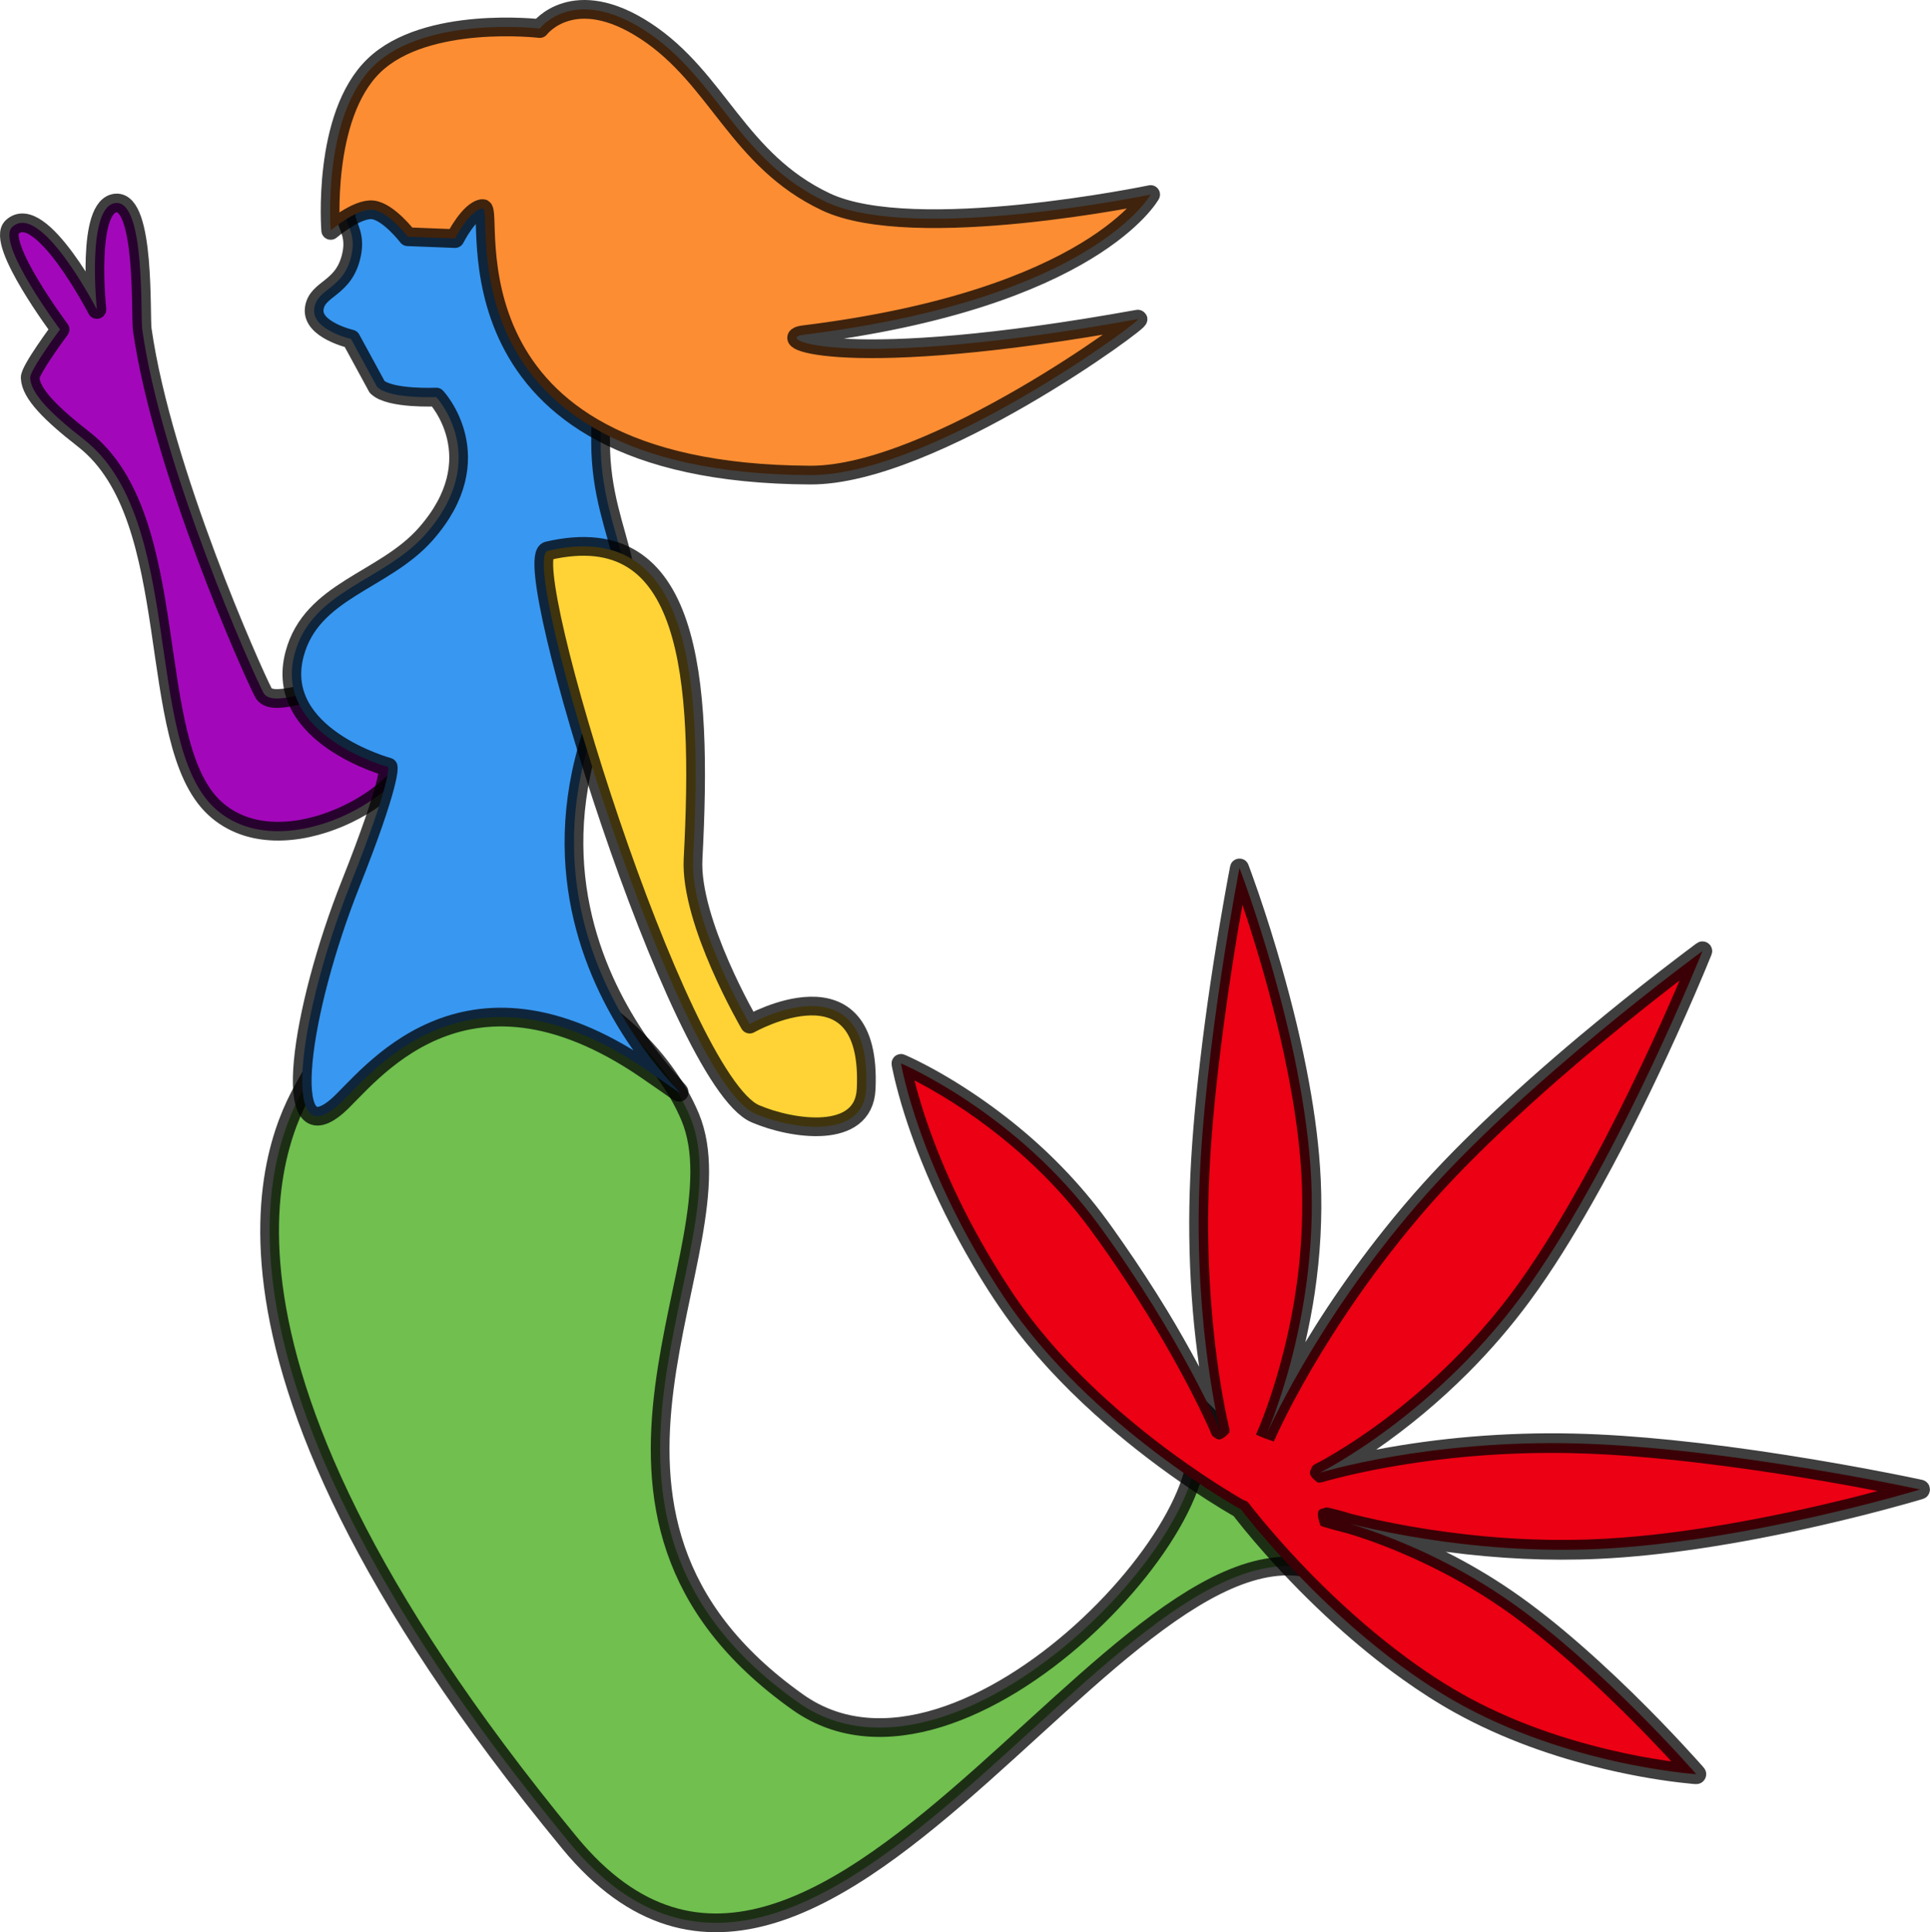 <?xml version="1.0" encoding="UTF-8" standalone="no"?>
<!DOCTYPE svg PUBLIC "-//W3C//DTD SVG 1.1//EN" "http://www.w3.org/Graphics/SVG/1.1/DTD/svg11.dtd">
<!-- Created with Vectornator (http://vectornator.io/) -->
<svg height="100%" stroke-miterlimit="10" style="fill-rule:nonzero;clip-rule:evenodd;stroke-linecap:round;stroke-linejoin:round;" version="1.1" viewBox="41.395 40.389 1911.89 1914.41" width="100%" xml:space="preserve" xmlns="http://www.w3.org/2000/svg" xmlns:xlink="http://www.w3.org/1999/xlink">
<defs/>
<g id="Mermaid">
<g opacity="1">
<path d="M345.934 1112.29C324.872 1150.81 190.324 1361.71 605.489 1866.08C862.913 2178.82 1181.24 1456.36 1381.31 1615.1C1567.13 1762.52 919.282 1117.77 1216.36 1442.68C1286.97 1519.91 996.463 1843.56 831.883 1726.98C566.358 1538.89 779.832 1278.87 725.13 1147.24C674.31 1024.96 463.204 897.814 345.934 1112.29Z" fill="#70bf4f" fill-rule="nonzero" opacity="1" stroke="#000000" stroke-linecap="butt" stroke-linejoin="round" stroke-opacity="0.751" stroke-width="18.544"/>
<g opacity="1">
<path d="M1270.92 1536.02C1270.92 1536.02 1121.42 1453.78 1036.43 1326.21C951.436 1198.65 933.923 1094.02 933.923 1094.02C933.923 1094.02 1048.5 1142.18 1130.69 1255.25C1212.88 1368.33 1249.94 1457.22 1249.94 1457.22C1249.94 1457.22 1224.61 1356.7 1229.44 1217.5C1234.27 1078.3 1269.26 900.418 1269.26 900.418C1269.26 900.418 1333.87 1068.92 1340.33 1209.73C1346.78 1350.54 1295.08 1463.65 1295.08 1463.65C1295.08 1463.65 1342.5 1352.94 1446.09 1233C1549.68 1113.06 1727.91 982.69 1727.91 982.69C1727.91 982.69 1647.79 1183 1557.62 1311.92C1467.45 1440.84 1348.78 1499.57 1348.78 1499.57C1348.78 1499.57 1455.9 1466.41 1604.57 1470.55C1753.24 1474.7 1943.44 1516.15 1943.44 1516.15C1943.44 1516.15 1772.02 1568.18 1624.96 1575.07C1477.9 1581.96 1355.2 1543.72 1355.2 1543.72C1355.2 1543.72 1444.32 1562.65 1535.96 1626.27C1627.6 1689.9 1721.76 1798.22 1721.76 1798.22C1721.76 1798.22 1585.22 1789.28 1470.07 1718.52C1354.92 1647.76 1270.92 1536.02 1270.92 1536.02Z" fill="#ec0014" fill-rule="nonzero" stroke="none"/>
<path d="M1270.38 891.094C1269.05 890.975 1267.69 891.108 1266.41 891.469C1265.32 891.774 1264.36 892.415 1263.44 893.062C1262.81 893.506 1262.31 894.096 1261.81 894.688C1260.04 896.808 1259.75 900.079 1259.25 902.688C1259.08 903.575 1258.92 904.456 1258.75 905.344C1258.45 906.934 1258.14 908.534 1257.84 910.125C1257.48 912.102 1257.11 914.085 1256.75 916.062C1256.19 919.14 1255.65 922.202 1255.09 925.281C1254.44 928.913 1253.79 932.553 1253.16 936.188C1244.08 988.012 1236.2 1040.1 1230.16 1092.38C1225.19 1135.29 1221.25 1178.37 1219.94 1221.56C1218.75 1260.7 1219.79 1299.91 1223 1338.94C1224.53 1357.53 1226.74 1376.05 1229.31 1394.53C1219.17 1375.63 1208.65 1356.94 1197.5 1338.62C1183.64 1315.87 1169.05 1293.56 1153.84 1271.69C1147.04 1261.9 1140.16 1252.13 1132.97 1242.62C1126.02 1233.44 1118.74 1224.54 1111.16 1215.88C1081.6 1182.11 1047.45 1152.36 1010.44 1127.03C991.243 1113.9 971.234 1101.81 950.406 1091.44C948.54 1090.51 946.664 1089.61 944.781 1088.72C943.213 1087.97 941.646 1087.24 940.062 1086.53C937.362 1085.31 935.067 1084.16 931.875 1084.94C931.285 1085.08 930.677 1085.25 930.125 1085.5C929.501 1085.79 928.893 1086.12 928.344 1086.53C927.777 1086.96 927.275 1087.46 926.812 1088C925.978 1088.97 925.433 1090.02 925.031 1091.22C924.028 1094.22 925.075 1097.7 925.688 1100.66C926.02 1102.26 926.39 1103.87 926.75 1105.47C927.119 1107.11 927.483 1108.74 927.875 1110.38C928.341 1112.31 928.819 1114.22 929.312 1116.16C935.695 1141.13 944.087 1165.64 953.656 1189.56C968.207 1225.94 985.741 1261.05 1005.66 1294.78C1018.76 1316.97 1032.84 1338.69 1048.59 1359.09C1074.69 1392.9 1104.81 1423.5 1137 1451.5C1164.11 1475.08 1192.79 1496.88 1222.62 1516.91C1232.19 1523.32 1241.88 1529.57 1251.72 1535.56C1255 1537.56 1258.3 1539.51 1261.62 1541.44C1262.25 1541.8 1262.87 1542.17 1263.5 1542.53C1263.51 1542.54 1263.52 1542.55 1263.53 1542.56C1263.84 1542.96 1264.13 1543.38 1264.44 1543.78C1265.29 1544.89 1266.17 1545.97 1267.03 1547.06C1269.25 1549.87 1271.48 1552.67 1273.75 1555.44C1280.49 1563.67 1287.44 1571.76 1294.5 1579.72C1316.21 1604.21 1339.2 1627.59 1363.44 1649.59C1384.96 1669.13 1407.48 1687.59 1431.16 1704.47C1447.98 1716.47 1465.36 1727.71 1483.47 1737.69C1529.53 1763.07 1579.61 1780.87 1630.69 1793.03C1654.93 1798.8 1679.51 1803.37 1704.25 1806.34C1706.61 1806.63 1708.98 1806.88 1711.34 1807.12C1712.8 1807.28 1714.26 1807.43 1715.72 1807.56C1719.18 1807.89 1723.26 1808.71 1726.47 1806.84C1727.13 1806.46 1727.76 1806.06 1728.31 1805.53C1728.99 1804.89 1729.61 1804.17 1730.09 1803.38C1730.6 1802.55 1730.99 1801.65 1731.25 1800.72C1731.48 1799.89 1731.58 1798.99 1731.59 1798.12C1731.61 1797.44 1731.47 1796.76 1731.34 1796.09C1730.74 1792.96 1728.17 1790.62 1726.16 1788.34C1725.23 1787.3 1724.31 1786.26 1723.38 1785.22C1722.17 1783.88 1720.96 1782.55 1719.75 1781.22C1705.04 1764.98 1689.95 1749.09 1674.53 1733.53C1652.88 1711.68 1630.54 1690.47 1607.38 1670.22C1585.43 1651.04 1562.71 1632.66 1538.66 1616.19C1517.86 1601.95 1496.06 1589.2 1473.56 1577.84C1474.22 1577.93 1474.87 1578.04 1475.53 1578.12C1525.17 1584.61 1575.41 1587.19 1625.44 1584.84C1658.56 1583.29 1691.55 1579.64 1724.34 1574.78C1764.32 1568.85 1804.04 1561.09 1843.44 1552.12C1872.53 1545.5 1901.47 1538.23 1930.19 1530.16C1932.06 1529.63 1933.94 1529.1 1935.81 1528.56C1937.12 1528.19 1938.42 1527.82 1939.72 1527.44C1940.58 1527.19 1941.42 1526.94 1942.28 1526.69C1944.99 1525.89 1948.5 1525.19 1950.44 1522.97C1951.07 1522.24 1951.74 1521.51 1952.12 1520.62C1952.68 1519.34 1953.15 1517.93 1953.19 1516.53C1953.23 1515.05 1952.9 1513.55 1952.38 1512.16C1951.99 1511.13 1951.23 1510.28 1950.53 1509.44C1950.09 1508.91 1949.49 1508.51 1948.94 1508.09C1947.28 1506.86 1945.27 1506.54 1943.31 1506.12C1942.24 1505.9 1941.17 1505.66 1940.09 1505.44C1938.82 1505.17 1937.53 1504.92 1936.25 1504.66C1934.66 1504.33 1933.09 1503.98 1931.5 1503.66C1929.27 1503.2 1927.04 1502.76 1924.81 1502.31C1921.8 1501.71 1918.8 1501.09 1915.78 1500.5C1881.02 1493.66 1846.12 1487.52 1811.12 1482.03C1773.19 1476.08 1735.11 1470.96 1696.91 1467.09C1664.75 1463.84 1632.48 1461.46 1600.16 1460.72C1566.46 1459.95 1532.74 1461 1499.16 1463.81C1467.47 1466.46 1435.9 1470.73 1404.66 1476.66C1437.05 1454.24 1467.41 1428.85 1495.28 1401C1517.54 1378.76 1538.17 1354.87 1556.84 1329.53C1579.54 1298.73 1599.52 1265.94 1618.44 1232.72C1645.82 1184.64 1670.55 1135.04 1693.78 1084.84C1705.89 1058.68 1717.61 1032.32 1728.78 1005.75C1729.71 1003.55 1730.62 1001.36 1731.53 999.156C1732.27 997.383 1732.99 995.589 1733.72 993.812C1734.2 992.649 1734.68 991.508 1735.16 990.344C1736.22 987.743 1737.89 984.659 1737.47 981.75C1737.35 980.929 1737.21 980.071 1736.88 979.312C1736.39 978.221 1735.86 977.114 1735.03 976.25C1734.09 975.265 1732.95 974.46 1731.72 973.875C1730.7 973.392 1729.55 973.25 1728.44 973.125C1727.68 973.041 1726.91 973.141 1726.16 973.25C1723.23 973.673 1719.93 976.642 1717.69 978.312C1716.77 978.999 1715.86 979.686 1714.94 980.375C1713.57 981.401 1712.18 982.438 1710.81 983.469C1708.87 984.934 1706.94 986.402 1705 987.875C1680.07 1006.79 1655.51 1026.2 1631.28 1046C1597.13 1073.92 1563.64 1102.7 1531.25 1132.66C1503.94 1157.91 1477.34 1184 1452.34 1211.56C1438.53 1226.8 1425.26 1242.54 1412.44 1258.62C1392.55 1283.58 1373.78 1309.4 1356.16 1336C1348.7 1347.25 1341.54 1358.72 1334.5 1370.25C1338.17 1354.09 1341.36 1337.81 1343.78 1321.44C1349.27 1284.36 1351.47 1246.74 1349.75 1209.28C1348.27 1177.2 1344.04 1145.3 1338.31 1113.72C1331.22 1074.64 1321.78 1036.02 1310.88 997.844C1303.87 973.304 1296.25 948.92 1287.97 924.781C1285.67 918.069 1283.31 911.386 1280.88 904.719C1280.19 902.828 1279.49 900.947 1278.78 899.062C1278.21 897.525 1277.7 895.875 1276.62 894.594C1276.3 894.2 1275.99 893.797 1275.59 893.469C1274.99 892.966 1274.37 892.452 1273.66 892.125C1272.62 891.65 1271.51 891.196 1270.38 891.094ZM1272.19 936.844C1274.38 943.397 1276.57 949.959 1278.69 956.531C1288.19 986.076 1296.78 1015.92 1304.31 1046.03C1311.02 1072.84 1316.85 1099.85 1321.5 1127.09C1325.95 1153.14 1329.27 1179.45 1330.69 1205.84C1331.58 1222.39 1331.62 1238.97 1331 1255.53C1329.15 1305.43 1320.51 1355.3 1306.47 1403.19C1302.63 1416.28 1298.38 1429.26 1293.59 1442.03C1291.41 1447.86 1289.18 1453.66 1286.62 1459.34C1286.6 1459.41 1286.56 1459.47 1286.53 1459.53C1286.52 1459.55 1286.51 1459.58 1286.5 1459.59C1286.49 1459.62 1286.48 1459.63 1286.47 1459.66C1286.46 1459.67 1286.47 1459.68 1286.47 1459.69C1286.37 1459.9 1286.25 1460.14 1286.19 1460.34C1286.04 1460.83 1285.32 1461.59 1285.78 1461.81C1291.38 1464.54 1297.27 1466.57 1303.16 1468.59C1303.4 1468.68 1303.44 1468.17 1303.56 1467.94C1303.59 1467.88 1303.6 1467.81 1303.62 1467.75C1303.69 1467.63 1303.75 1467.5 1303.81 1467.38C1303.81 1467.38 1303.81 1467.34 1303.81 1467.34C1303.8 1467.37 1303.83 1467.32 1303.84 1467.28C1304.02 1466.88 1304.23 1466.49 1304.41 1466.09C1304.3 1466.3 1304.16 1466.52 1304.06 1466.72C1304.15 1466.52 1304.26 1466.32 1304.34 1466.12C1304.37 1466.07 1304.38 1466.02 1304.41 1465.97C1304.39 1466.02 1304.43 1466.04 1304.41 1466.09C1306.56 1461.21 1308.84 1456.39 1311.19 1451.59C1315.1 1443.6 1319.15 1435.67 1323.34 1427.81C1334.71 1406.52 1346.94 1385.71 1359.84 1365.31C1378.13 1336.41 1397.81 1308.39 1418.78 1281.38C1431.93 1264.44 1445.56 1247.86 1459.78 1231.81C1486.9 1201.22 1516.18 1172.61 1546.19 1144.88C1580.07 1113.56 1615.27 1083.62 1651.09 1054.56C1667.89 1040.94 1684.84 1027.52 1701.97 1014.31C1703.05 1013.48 1704.17 1012.68 1705.25 1011.84C1699.43 1025.42 1693.54 1039 1687.47 1052.47C1674.19 1081.94 1660.37 1111.16 1645.91 1140.06C1636.94 1157.99 1627.76 1175.8 1618.19 1193.41C1603.09 1221.19 1587.4 1248.67 1570.41 1275.34C1560.3 1291.21 1549.76 1306.82 1538.47 1321.88C1513.18 1355.6 1484.25 1386.58 1452.66 1414.47C1425.04 1438.84 1395.36 1461.11 1363.75 1480.06C1361.43 1481.45 1359.09 1482.81 1356.75 1484.16C1355.24 1485.03 1353.71 1485.9 1352.19 1486.75C1351.27 1487.26 1350.36 1487.78 1349.44 1488.28C1348.71 1488.68 1347.98 1489.05 1347.25 1489.44C1346.07 1490.07 1343.8 1491.01 1342.72 1492C1342.2 1492.47 1341.48 1492.85 1341.22 1493.5C1340.27 1495.88 1338.4 1498.44 1339.19 1500.88C1340.27 1504.25 1343.46 1506.64 1346.19 1508.91C1346.98 1509.56 1348.22 1509.19 1349.25 1509.25C1349.62 1509.27 1349.98 1509.17 1350.34 1509.12C1351.67 1508.95 1352.95 1508.43 1354.22 1508.06C1354.66 1507.94 1355.09 1507.81 1355.53 1507.69C1356.34 1507.46 1357.15 1507.25 1357.97 1507.03C1358.97 1506.76 1359.96 1506.49 1360.97 1506.22C1362.16 1505.9 1363.37 1505.59 1364.56 1505.28C1380.59 1501.16 1396.79 1497.72 1413.06 1494.75C1473.04 1483.79 1534.2 1478.97 1595.16 1480.06C1622 1480.54 1648.82 1482.24 1675.56 1484.62C1707.91 1487.51 1740.13 1491.43 1772.28 1495.97C1806.75 1500.83 1841.13 1506.47 1875.38 1512.72C1884.04 1514.3 1892.69 1515.97 1901.34 1517.62C1893.39 1519.73 1885.45 1521.88 1877.47 1523.88C1835.31 1534.41 1792.81 1543.56 1749.97 1550.88C1705.52 1558.46 1660.56 1564.1 1615.47 1565.66C1561.5 1567.52 1507.35 1563.64 1454.03 1555.25C1433.75 1552.06 1413.57 1548.17 1393.56 1543.56C1389.09 1542.53 1384.62 1541.44 1380.16 1540.34C1377.84 1539.65 1375.55 1538.88 1373.22 1538.22C1368.75 1536.95 1364.27 1535.76 1359.75 1534.69C1359.3 1534.58 1358.79 1534.53 1358.31 1534.41C1358.25 1534.39 1358.19 1534.36 1358.12 1534.34C1357.47 1534.19 1356.82 1534.01 1356.19 1533.97C1355.74 1533.94 1355.25 1533.72 1354.84 1533.91C1352.24 1535.07 1348.14 1535.22 1347.28 1537.94C1345.9 1542.31 1348.17 1547.08 1349.28 1551.53C1349.44 1552.16 1350.37 1552.24 1350.94 1552.56C1351.56 1552.92 1352.43 1553.1 1353.16 1553.31C1353.23 1553.33 1353.3 1553.39 1353.38 1553.41C1355.98 1554.19 1358.6 1554.93 1361.22 1555.66C1362.47 1556 1363.72 1556.35 1364.97 1556.69C1366.42 1557.08 1367.86 1557.47 1369.31 1557.84C1370.94 1558.27 1372.58 1558.68 1374.22 1559.09C1374.24 1559.1 1374.26 1559.09 1374.28 1559.09C1377.92 1560.18 1381.58 1561.2 1385.19 1562.38C1406.61 1569.36 1427.61 1577.74 1448.03 1587.25C1475.7 1600.13 1502.38 1615.16 1527.56 1632.41C1545.05 1644.38 1561.8 1657.39 1578.06 1670.97C1597.88 1687.51 1616.98 1704.9 1635.59 1722.78C1653.92 1740.39 1671.8 1758.49 1689.19 1777.03C1691.82 1779.84 1694.42 1782.7 1697.03 1785.53C1695.1 1785.26 1693.15 1785.04 1691.22 1784.75C1673.95 1782.19 1656.79 1778.89 1639.78 1774.97C1591.47 1763.83 1544.02 1747.54 1500.12 1724.34C1474.11 1710.6 1449.57 1694.17 1426.19 1676.34C1396.01 1653.34 1367.72 1627.9 1341.12 1600.84C1325.91 1585.36 1311.23 1569.34 1297.19 1552.78C1293.18 1548.06 1289.22 1543.29 1285.34 1538.47C1283.83 1536.59 1282.33 1534.68 1280.84 1532.78C1280.36 1532.16 1279.89 1531.53 1279.41 1530.91C1279.25 1530.7 1279.4 1530.91 1278.78 1530.09C1277.37 1528.22 1275.36 1527.15 1273.25 1526.62C1272.77 1526.35 1271.77 1525.78 1270.53 1525.06C1267.47 1523.28 1264.43 1521.46 1261.41 1519.62C1251.4 1513.53 1241.53 1507.17 1231.81 1500.62C1198.9 1478.46 1167.42 1454.11 1138 1427.47C1110.99 1403.01 1085.63 1376.55 1063.34 1347.69C1049.63 1329.92 1037.33 1311.13 1025.72 1291.94C1009.19 1264.63 994.276 1236.33 981.312 1207.16C970.771 1183.43 961.476 1159.13 953.844 1134.31C951.464 1126.57 949.304 1118.75 947.312 1110.91C951.961 1113.31 956.595 1115.75 961.156 1118.31C994.168 1136.89 1025.2 1159.14 1053.5 1184.31C1073 1201.66 1091.19 1220.49 1107.69 1240.72C1115.51 1250.31 1122.84 1260.27 1130.03 1270.34C1137.01 1280.11 1143.84 1289.97 1150.53 1299.94C1170.46 1329.6 1189.2 1360.07 1206.5 1391.34C1216.96 1410.25 1226.94 1429.46 1236.03 1449.06C1236.65 1450.4 1237.27 1451.75 1237.88 1453.09C1238.36 1454.16 1238.87 1455.24 1239.34 1456.31C1239.62 1456.93 1239.88 1457.53 1240.16 1458.16C1240.72 1459.44 1241.24 1461.2 1242.12 1462.38C1242.49 1462.87 1242.74 1463.52 1243.28 1463.81C1245.36 1464.95 1247.54 1467.09 1249.84 1466.56C1253.41 1465.75 1256.18 1462.81 1258.78 1460.25C1259.5 1459.54 1259.17 1458.28 1259.28 1457.28C1259.32 1456.94 1259.28 1456.57 1259.25 1456.22C1259.14 1454.76 1258.61 1453.35 1258.28 1451.94C1258.12 1451.23 1257.97 1450.52 1257.81 1449.81C1257.61 1448.93 1257.41 1448.04 1257.22 1447.16C1256.99 1446.1 1256.79 1445.03 1256.56 1443.97C1256.21 1442.29 1255.84 1440.62 1255.5 1438.94C1255.1 1436.96 1254.72 1434.98 1254.34 1433C1248.32 1401.42 1244.29 1369.44 1241.66 1337.41C1238.51 1299.08 1237.48 1260.56 1238.66 1222.12C1240.04 1176.85 1244.33 1131.7 1249.72 1086.75C1254.71 1045.17 1260.82 1003.71 1267.72 962.406C1269.14 953.876 1270.69 945.361 1272.19 936.844ZM1353.34 1508.12C1353.27 1508.16 1353.2 1508.21 1353.12 1508.25C1353.12 1508.25 1353.12 1508.22 1353.12 1508.22C1353.2 1508.18 1353.27 1508.16 1353.34 1508.12Z" fill="#000000" fill-opacity="0.751" stroke="none"/>
</g>
<path d="M453.134 776.196C452.012 826.005 320.51 902.559 254.019 841.04C183.029 775.358 224.711 554.027 124.562 475.836C92.173 450.549 71.87 430.53 71.294 414.686C71.01 406.88 100.872 366.798 100.872 366.798C100.872 366.798 36.818 281.086 53.412 265.377C81.538 238.751 137.362 346.993 137.362 346.993C137.362 346.993 126.434 243.655 156.325 241.528C185.514 239.451 180.408 353.538 182.306 366.875C202.182 506.486 291.714 706.476 302.233 726.573C317.689 756.102 455.781 658.743 453.134 776.196Z" fill="#a208ba" fill-rule="nonzero" opacity="1" stroke="#000000" stroke-linecap="butt" stroke-linejoin="round" stroke-opacity="0.751" stroke-width="18.544"/>
<path d="M680.561 1099.64C498.899 976.073 405.593 1110.09 375.589 1136.13C317.929 1186.17 338.658 1042.01 388.715 916.028C429.37 813.708 425.994 800.38 425.994 800.38C425.994 800.38 311.692 769.372 333.209 688.382C350.078 624.886 421.618 616.454 463.009 569.631C529.865 494.002 473.533 433.787 473.533 433.787C473.533 433.787 427.374 435.968 415.007 423.805L389.154 376.278C389.154 376.278 350.141 367.274 352.665 346.326C355.189 325.378 382.674 327.522 389.81 292.021C397.116 255.671 360.875 258.921 412.611 219.33C457.232 185.185 470.652 113.981 553.973 121.096C711.981 134.59 635.954 274.495 636.341 478.636C636.533 580.32 694.465 611.661 642.226 729.71C516.032 1014.88 809.899 1187.61 680.561 1099.64Z" fill="#3897f1" fill-rule="nonzero" opacity="1" stroke="#000000" stroke-linecap="butt" stroke-linejoin="round" stroke-opacity="0.751" stroke-width="18.544"/>
<path d="M584.1 586.13C552.78 593.412 712.177 1110.63 789.601 1143.87C825.688 1159.36 897.003 1170.28 899.415 1119.48C905.756 985.913 784.024 1055.07 784.024 1055.07C784.024 1055.07 724.661 953.602 727.952 891.356C737.501 710.709 725.979 553.143 584.1 586.13Z" fill="#ffd335" fill-rule="nonzero" opacity="1" stroke="#000000" stroke-linecap="butt" stroke-linejoin="round" stroke-opacity="0.751" stroke-width="18.544"/>
<path d="M368.99 268.672C368.99 268.672 360.038 155.425 411.809 105.421C463.581 55.417 576.076 68.655 576.076 68.655C576.076 68.655 609.569 24.258 681.135 71.218C752.702 118.177 772.065 198.971 859.473 240.363C946.882 281.755 1181.24 233.13 1181.24 233.13C1181.24 233.13 1124.41 336.743 837.139 372.094C806.446 375.871 877.421 409.105 1168.51 356.575C1177.08 355.029 964.768 511.632 844.114 511.107C471.255 509.484 532.422 245.746 519.481 247.002C506.54 248.259 492.138 276.763 492.138 276.763L445.284 274.943C445.284 274.943 426.394 250.253 410.796 248.314C395.197 246.376 368.99 268.672 368.99 268.672Z" fill="#fd8d33" fill-rule="nonzero" opacity="1" stroke="#000000" stroke-linecap="butt" stroke-linejoin="round" stroke-opacity="0.751" stroke-width="18.544"/>
</g>
</g>
</svg>
